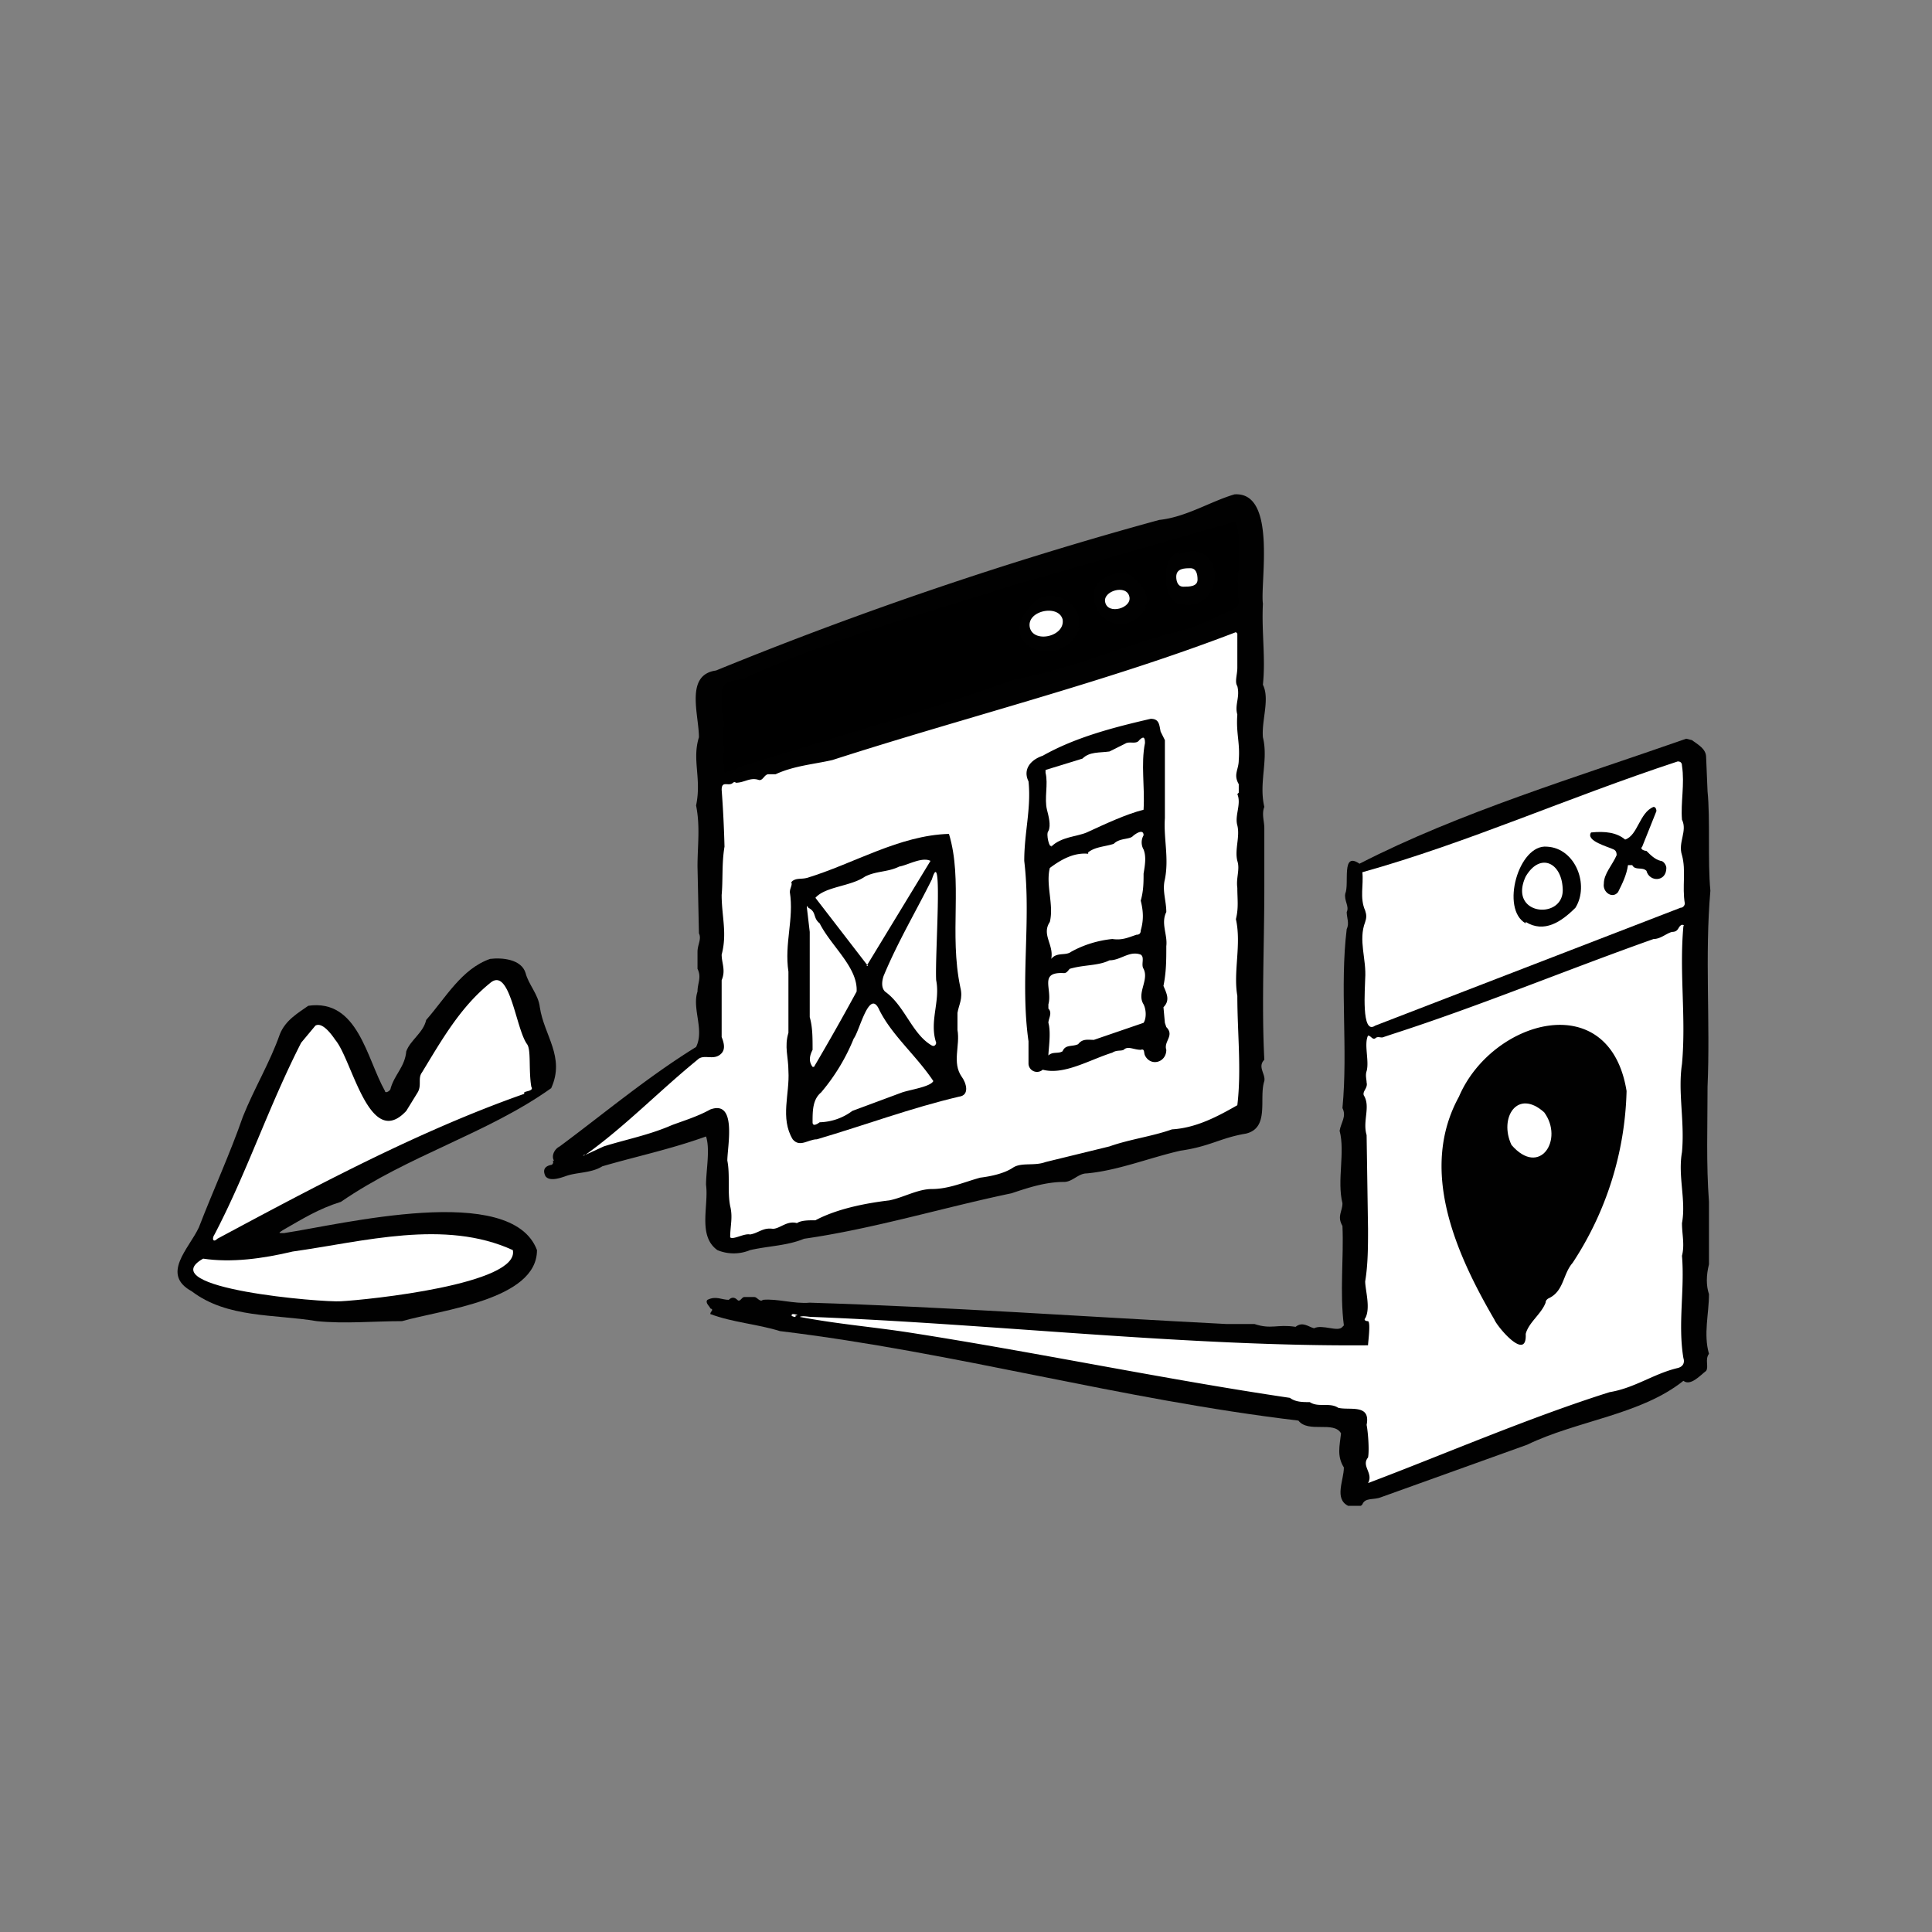 <svg xmlns="http://www.w3.org/2000/svg" viewBox="0 0 136 136"><rect x="0" y="0" width="136" height="136" fill="#808080" stroke="none"/><defs><clipPath id="a"><path fill="none" d="M12.4 34.8h108V106h-108z"/></clipPath></defs><g clip-path="url(#a)"><path fill="#010101" d="M39 81.7c-.2-.3 0-.8.4-1 3.1-2.3 6.2-4.9 9.6-7 .6-1.2-.3-2.7.1-3.9 0-.6.3-1 0-1.6V67c0-.5.3-.9.1-1.3l-.1-4.7c0-1.5.2-2.8-.1-4.3.4-1.9-.3-3.2.2-4.8 0-1.6-1-4.4 1.2-4.7a273 273 0 0 1 31.2-10.6c1.9-.2 3.6-1.3 5.3-1.8 3-.2 1.8 6.2 2 7.7-.1 2 .2 3.8 0 5.7.5 1-.1 2.5 0 3.7.4 1.6-.3 3.2.1 4.9-.2.5 0 1 0 1.5v4.1c0 4.3-.2 8.3 0 12.2-.5.5.1 1 0 1.5-.4 1.2.4 3.3-1.3 3.7-1.8.3-2.5.9-4.6 1.2-2.2.5-4.4 1.4-6.6 1.6-.6 0-1 .6-1.6.6-1.3 0-2.5.4-3.7.8-4.8 1-9.7 2.5-14.6 3.2-1.2.5-2.5.5-3.8.8a3 3 0 0 1-2.3 0c-1.4-1-.6-3.1-.8-4.6 0-1 .3-2.5 0-3.4-2.5.9-4.9 1.4-7.3 2.1-.8.5-1.8.4-2.6.7-.3.1-1.1.4-1.4 0-.2-.4-.1-.7.4-.8.1 0 .2-.2.1-.3Z"/><path d="M52 54c-.2.3-.6.2-1 .4v-.5c-.2-.5 0-1 0-1.3-.3-.5-.1-1.1 0-1.7-.3-.8-.1-1.4-.2-2.1 0-.9.9-.9 1.5-1 6-2.8 12.8-4.6 19-6.6L87 36.7c.5 1.7 0 3.9.2 5.7 0 .2-.2.4-.4.5-1.2.5-2.4 1.2-3.7 1.5-4 1-7.6 2.7-11.6 3.4C65 50.1 58.5 52 52 54Z"/><path fill="#010101" d="M83 39c3.4-1.3 3.3 4.3 0 3.5-1.2-.2-1.3-3.5 0-3.6Z"/><path fill="#fff" d="M84.3 40.8c0 .5-.6.5-1 .5s-.5-.4-.5-.7c0-.6.6-.6 1-.6s.5.4.5.8Z"/><path fill="#010101" d="M80.7 42.7c-.9 1.8-3.3 1.6-3.7-.5-.3-1.4 1.6-2.2 2.6-1.7.6.4 1.5 1.5 1 2.2Z"/><path fill="#fff" d="M79.5 42c.2.8-1.5 1.3-1.7.4-.2-.8 1.5-1.3 1.7-.4Z"/><path fill="#010101" d="M76 44.2c-1.2 3.2-6.2 1.3-3.4-1.6 1.2-1.5 3.8-.2 3.3 1.6Z"/><path fill="#fff" d="M74.8 43.6c.2 1.2-2 1.7-2.3.6-.3-1.2 2-1.7 2.3-.6Zm12.3 12.3c.3.7-.2 1.5 0 2.2.2.8-.2 1.7 0 2.5.2.6-.1 1.2 0 1.9 0 .8.1 1.4-.1 2.2.4 1.8-.2 3.7.1 5.4 0 2.6.3 5.2 0 7.7-1.4.8-2.9 1.6-4.6 1.7-1.4.5-3 .7-4.4 1.2l-4.5 1.1c-.8.3-1.7 0-2.3.4-.6.4-1.5.6-2.3.7-1.1.3-2.2.8-3.4.8-1 0-2 .6-3 .8-1.7.2-3.7.6-5.2 1.4-.5 0-1 0-1.3.2-.7-.2-1.2.4-1.7.4-.7-.1-1 .3-1.6.4-.4-.1-1.2.4-1.4.2 0-.8.2-1.4 0-2.2-.2-1 0-2.2-.2-3.2 0-1 .7-4.3-1.2-3.6-.9.5-1.9.8-2.7 1.1-1.6.7-3.2 1-4.8 1.5l-1.3.6c-.2.1-.2 0 0 0 2.8-2 5.2-4.5 7.9-6.7.4-.4 1 0 1.5-.3s.4-.8.2-1.3v-4c.3-.7 0-1.2 0-1.8.4-1.5 0-2.7 0-4.2.1-1.1 0-2.2.2-3.4a80 80 0 0 0-.2-4c0-.7.5-.2.8-.5 0 0 .1-.1.2 0 .6 0 1-.4 1.6-.2.3.1.4-.4.7-.4h.5c1.3-.6 2.7-.7 4-1 9.3-3 19.3-5.5 28.4-9l.1.1V47c0 .5-.2 1 0 1.3.2.8-.2 1.3 0 2-.1 1.3.2 2 .1 3.2 0 .7-.4 1 0 1.7v.6Z"/><path fill="#010101" d="M73.4 75.3a.6.6 0 0 1-1-.4v-1.6c-.6-4.2.2-8.5-.3-12.7 0-2 .5-3.7.3-5.6-.4-.8.1-1.5 1-1.8 2.3-1.3 5-2 7.6-2.6.6 0 .6.4.7.9l.3.6v5.5c-.1 1.4.3 2.8 0 4.3-.2.8.1 1.5.1 2.3-.4.8.1 1.6 0 2.4 0 1 0 1.8-.2 2.8.2.5.5 1 0 1.5L82 72l.1.3c.6.6-.2 1 0 1.6 0 .9-1.1 1.2-1.5.4-.1-.2 0-.5-.3-.4-.5 0-.9-.3-1.2 0-.2.1-.5 0-.8.2-1.6.5-3.4 1.6-4.9 1.2Z"/><path fill="#fff" d="M74 59.5c-.1.3-.4-.8-.2-1 .2-.4 0-1.1-.1-1.5-.2-.8.1-1.8-.1-2.6v-.2l2.6-.8c.5-.5 1.2-.4 1.9-.5l1.2-.6c.3-.1.7.1.9-.2.3-.3.4-.2.4.2-.3 1.5 0 3.1-.1 4.7-1.2.3-2.7 1-4 1.6-.7.3-1.8.3-2.5 1Z"/><path fill="#010101" d="M94.6 93.3c-.3-2.3 0-4.8-.1-7-.4-.7 0-1 0-1.6-.4-1.6.2-3.6-.2-5.1.1-.6.5-1 .2-1.6.4-4.2-.2-8.5.3-12.6.2-.4 0-.8 0-1.2.2-.4-.2-.8-.1-1.3.3-.7-.3-3 1-2.1 7-3.6 15.3-6.1 23-8.8l.4.1c.4.3 1 .6 1 1.2l.1 2.4c.2 2 0 4.9.2 7-.4 4.6 0 9.2-.2 13.8 0 2.8-.1 5.4.1 8.1V89c-.2.8-.2 1.5 0 2.1 0 1.4-.4 2.8 0 4.2-.3.4 0 .9-.2 1.2-.4.3-1.1 1.1-1.6.7-3 2.4-7.5 2.8-11 4.5l-10.3 3.7c-.5.2-1.1 0-1.3.5-.2.3-.9.1-1 .1-1-.5-.3-1.8-.3-2.7-.5-.8-.3-1.5-.2-2.4-.5-.9-2.3 0-3-.9-12.6-1.5-24.1-4.8-36.5-6.3-1.6-.5-3.3-.6-4.9-1.2 0-.2.3-.3 0-.4 0-.1-.4-.4-.2-.6.6-.3 1 0 1.5 0 .2-.2.4-.2.6 0 .2.2.3-.2.5-.2h.7c.2 0 .4.4.6.2 1-.1 2.2.3 3.3.2 9.7.3 19.5 1 29.3 1.5h2c1.2.4 1.6 0 2.9.2.5-.4.9 0 1.3.1.6-.3 1.7.3 2-.1Z"/><path fill="#fff" d="M96.8 72.2c-1 .7-.7-2.7-.7-3.3.1-1.4-.5-2.7 0-4 .1-.3.1-.5 0-.8-.4-.9-.1-1.8-.2-2.7 7.5-2.1 14.3-5.2 22.2-7.8.2 0 .3.1.3.3.2 1.3-.1 2.6 0 3.8.4.8-.3 1.6 0 2.5.3 1.1 0 2.2.2 3.4 0 .1-.1.3-.3.3l-21.5 8.3Z"/><path fill="#010101" d="M114.8 60.9h-.2c-.1.7-.4 1.3-.7 1.9-.4.5-1.1 0-1-.6 0-.7.6-1.3.9-2 0-.1 0-.3-.2-.4-.4-.2-2-.6-1.6-1.2 1-.1 1.8 0 2.4.5.9-.3 1-1.9 2-2.3.1 0 .2.1.2.3l-1 2.5c-.2.2.2.3.3.3.3.3.6.6 1 .7.2 0 .4.3.4.5 0 1-1.2 1-1.4.2-.3-.3-.8 0-1-.4Z"/><path fill="#fff" d="M76.6 60c.5-.4 1.2-.4 1.8-.6.4-.4 1-.3 1.3-.5.2-.2.8-.6.8-.1a1 1 0 0 0 0 1c.2.5.1 1.1 0 1.7 0 .6 0 1.2-.2 1.9.2.8.2 1.4 0 2.1 0 .2-.1.3-.3.3-.6.2-1 .4-1.7.3-1 .1-2 .4-2.9.9-.4.3-1 0-1.4.5.2-1-.7-1.7-.1-2.6.3-1.2-.3-2.6 0-3.8.8-.6 1.7-1.1 2.7-1Z"/><path fill="#010101" d="M66.8 58.7c1 3.3 0 7 .8 10.8.2.8-.1 1.2-.2 1.8v1.2c.2 1.1-.4 2.3.3 3.3.3.4.6 1.3-.2 1.4-3.4.8-6.6 2-10 3-.6 0-1.2.6-1.7 0-.9-1.5-.2-3.2-.3-4.8 0-1-.3-1.7 0-2.7v-4.3c-.3-2 .4-3.7.1-5.6 0-.3.2-.5.1-.7l.1-.1c.3-.2.6-.1 1-.2 3.3-1 6.5-3 10-3.1Zm40.6 6.3c-1.8-1-.5-5.6 1.5-5.4 2 .1 3 2.7 2 4.3-1 1-2.2 1.8-3.5 1Z"/><path fill="#fff" d="m61.1 68-3.7-4.8c.7-.8 2.5-.8 3.5-1.5.8-.4 1.6-.3 2.4-.7.6-.1 1.6-.7 2.2-.4L61 68Zm48.9-5.5c.2 2.3-3.9 2-2.6-.8 1-1.7 2.5-1 2.6.8Zm-44.4-.6c.8-2.6.2 5.4.3 7.1.3 1.5-.5 2.9 0 4.4 0 .1-.1.3-.3.2-1.4-.8-1.9-2.8-3.3-3.8-.3-.3-.2-.8-.1-1.1 1-2.4 2.2-4.4 3.4-6.8Zm-8.4 13.2c-.3-.4-.2-.8 0-1.2 0-.9 0-1.6-.2-2.3v-6l-.2-1.7c0-.1 0-.2.1 0 .6.3.3.7.8 1.1.8 1.6 2.7 3.1 2.6 4.8a171.7 171.7 0 0 1-3 5.3Zm39.1 19.6c0-.2.2-1.6 0-1.7-.2 0-.3-.1-.2-.2.4-.7 0-2 0-2.6.2-1.2.2-2.5.2-3.7l-.1-6.6c-.3-1 .3-2-.2-2.8-.1-.3.3-.5.2-.9 0-.2-.1-.5 0-.8.2-.7-.2-1.9.1-2.5.2 0 .3.3.5.2.2-.2.4 0 .6-.1l.6-.2c6.2-2 12.2-4.5 18.4-6.7.5 0 .9-.4 1.3-.5.5 0 .4-.4.7-.5 0 0 .2 0 .1.1-.3 3.3.2 6.4-.1 9.7-.3 2 .2 4 0 6.2-.3 1.7.3 3.4 0 5 0 .8.2 1.5 0 2.3.2 2.4-.3 4.8.1 7.2.1.3 0 .6-.4.7-1.7.4-3 1.4-4.8 1.7-5.7 1.8-11.7 4.4-17 6.4.4-.7-.5-1.2 0-1.8.1-.5 0-1.8-.1-2.3.3-1.5-1.2-1-2-1.2-.6-.4-1.4 0-2-.4-.5 0-1 0-1.4-.3C82 97.1 73 95.2 64 93.8c-2.6-.4-5.1-.6-7.7-1.1.2-.1.6 0 .8 0 12.9.5 26.5 2.1 39.2 2ZM73.8 74.3c0-.4.2-1.6 0-2.3 0-.3.3-.7 0-1v-.3c.3-1.1-.7-2.3 1.1-2.2.2 0 .3-.2.4-.3 1-.3 2-.2 2.8-.6.8 0 1.4-.7 2.2-.4.3.2 0 .7.2 1 .4.8-.5 1.7 0 2.5.2.4.2 1 0 1.3L77 73.2c-.4 0-.8-.1-1.1.3-.4.2-.9 0-1.1.5-.3.2-.7 0-1 .3Z"/><path fill="#010101" d="M20 86.8c4-.6 16-3.6 17.8 1.2 0 3.5-6.7 4.2-9.5 5-2 0-4 .2-6 0-3-.5-6.3-.2-8.8-2.1-2.2-1.2-.2-3 .5-4.5 1-2.6 2.2-5.2 3.1-7.8.8-2 1.9-3.8 2.6-5.8.4-1 1.3-1.5 2-2 3.5-.5 4.1 3.7 5.4 6 0 .2.4 0 .4-.2.3-1 1-1.5 1.1-2.6.3-.8 1.2-1.3 1.4-2.2 1.4-1.6 2.5-3.6 4.5-4.3.8-.1 2.2 0 2.5 1 .2.8.9 1.5 1 2.4.3 2 1.8 3.5.8 5.7-4.5 3.2-10 4.7-14.8 8-1.6.5-2.7 1.2-4.1 2-.3.2-.3.2 0 .2Z"/><path fill="#fff" d="M36.9 77c-7.4 2.6-14.7 6.5-21.6 10.2-.3.3-.4 0-.2-.3 2.3-4.4 3.8-9 6.1-13.5l1-1.2c.5-.3 1.2.7 1.4 1 1.2 1.4 2.4 7.8 5 5l.8-1.3c.3-.5 0-1 .3-1.4 1.4-2.3 2.7-4.6 4.8-6.3 1.4-1.2 1.8 3.2 2.6 4.3.3.4.1 1.8.3 3 .2.3-.4.3-.5.4Zm20.8 2s-.5.4-.5 0c0-.8 0-1.6.6-2.1a14 14 0 0 0 2.3-3.8c.4-.5 1.1-3.6 1.8-2 .9 1.8 2.6 3.2 3.8 5-.2.4-1.6.6-2.2.8L60 78.2a4 4 0 0 1-2.3.8Z"/><path fill="#010101" d="M108.8 91.7c-.3.8-1.2 1.4-1.4 2.2.1 2-2-.5-2.2-1-2.8-4.8-5.3-10.6-2.5-15.7 2.3-5.4 10.6-7.8 11.8-.4a23 23 0 0 1-3.8 12.1c-.7.8-.6 2-1.7 2.5 0 0-.2.1-.2.3Z"/><path fill="#010101" d="M107 91.7a2 2 0 0 0-.4.9c0 .1 0 .1-.1 0-1.8-2.7-3-5.7-3.8-8.8-.7-15.4 20.5-14 4.4 7.9Z"/><path fill="#010101" d="M110.6 79.4c.4 3-2.5 4.5-4.7 2.2-1.3-1.6-.2-3.2.8-4.6 1.7-1.7 3.6.6 3.9 2.4Z"/><path fill="#fff" d="M106.4 80.6c-.9-1.9.4-4 2.3-2.3 1.4 1.9-.3 4.6-2.3 2.3Zm-92.1 8c2 .3 4.2 0 6.3-.5 5-.7 10.7-2.3 15.5-.1.5 2.4-10.2 3.5-12.1 3.6-1.2.1-13.4-.9-9.7-3ZM56 92.7c-.2 0-.4-.1-.2-.2.2 0 .5.1.2.1Z"/></g></svg>